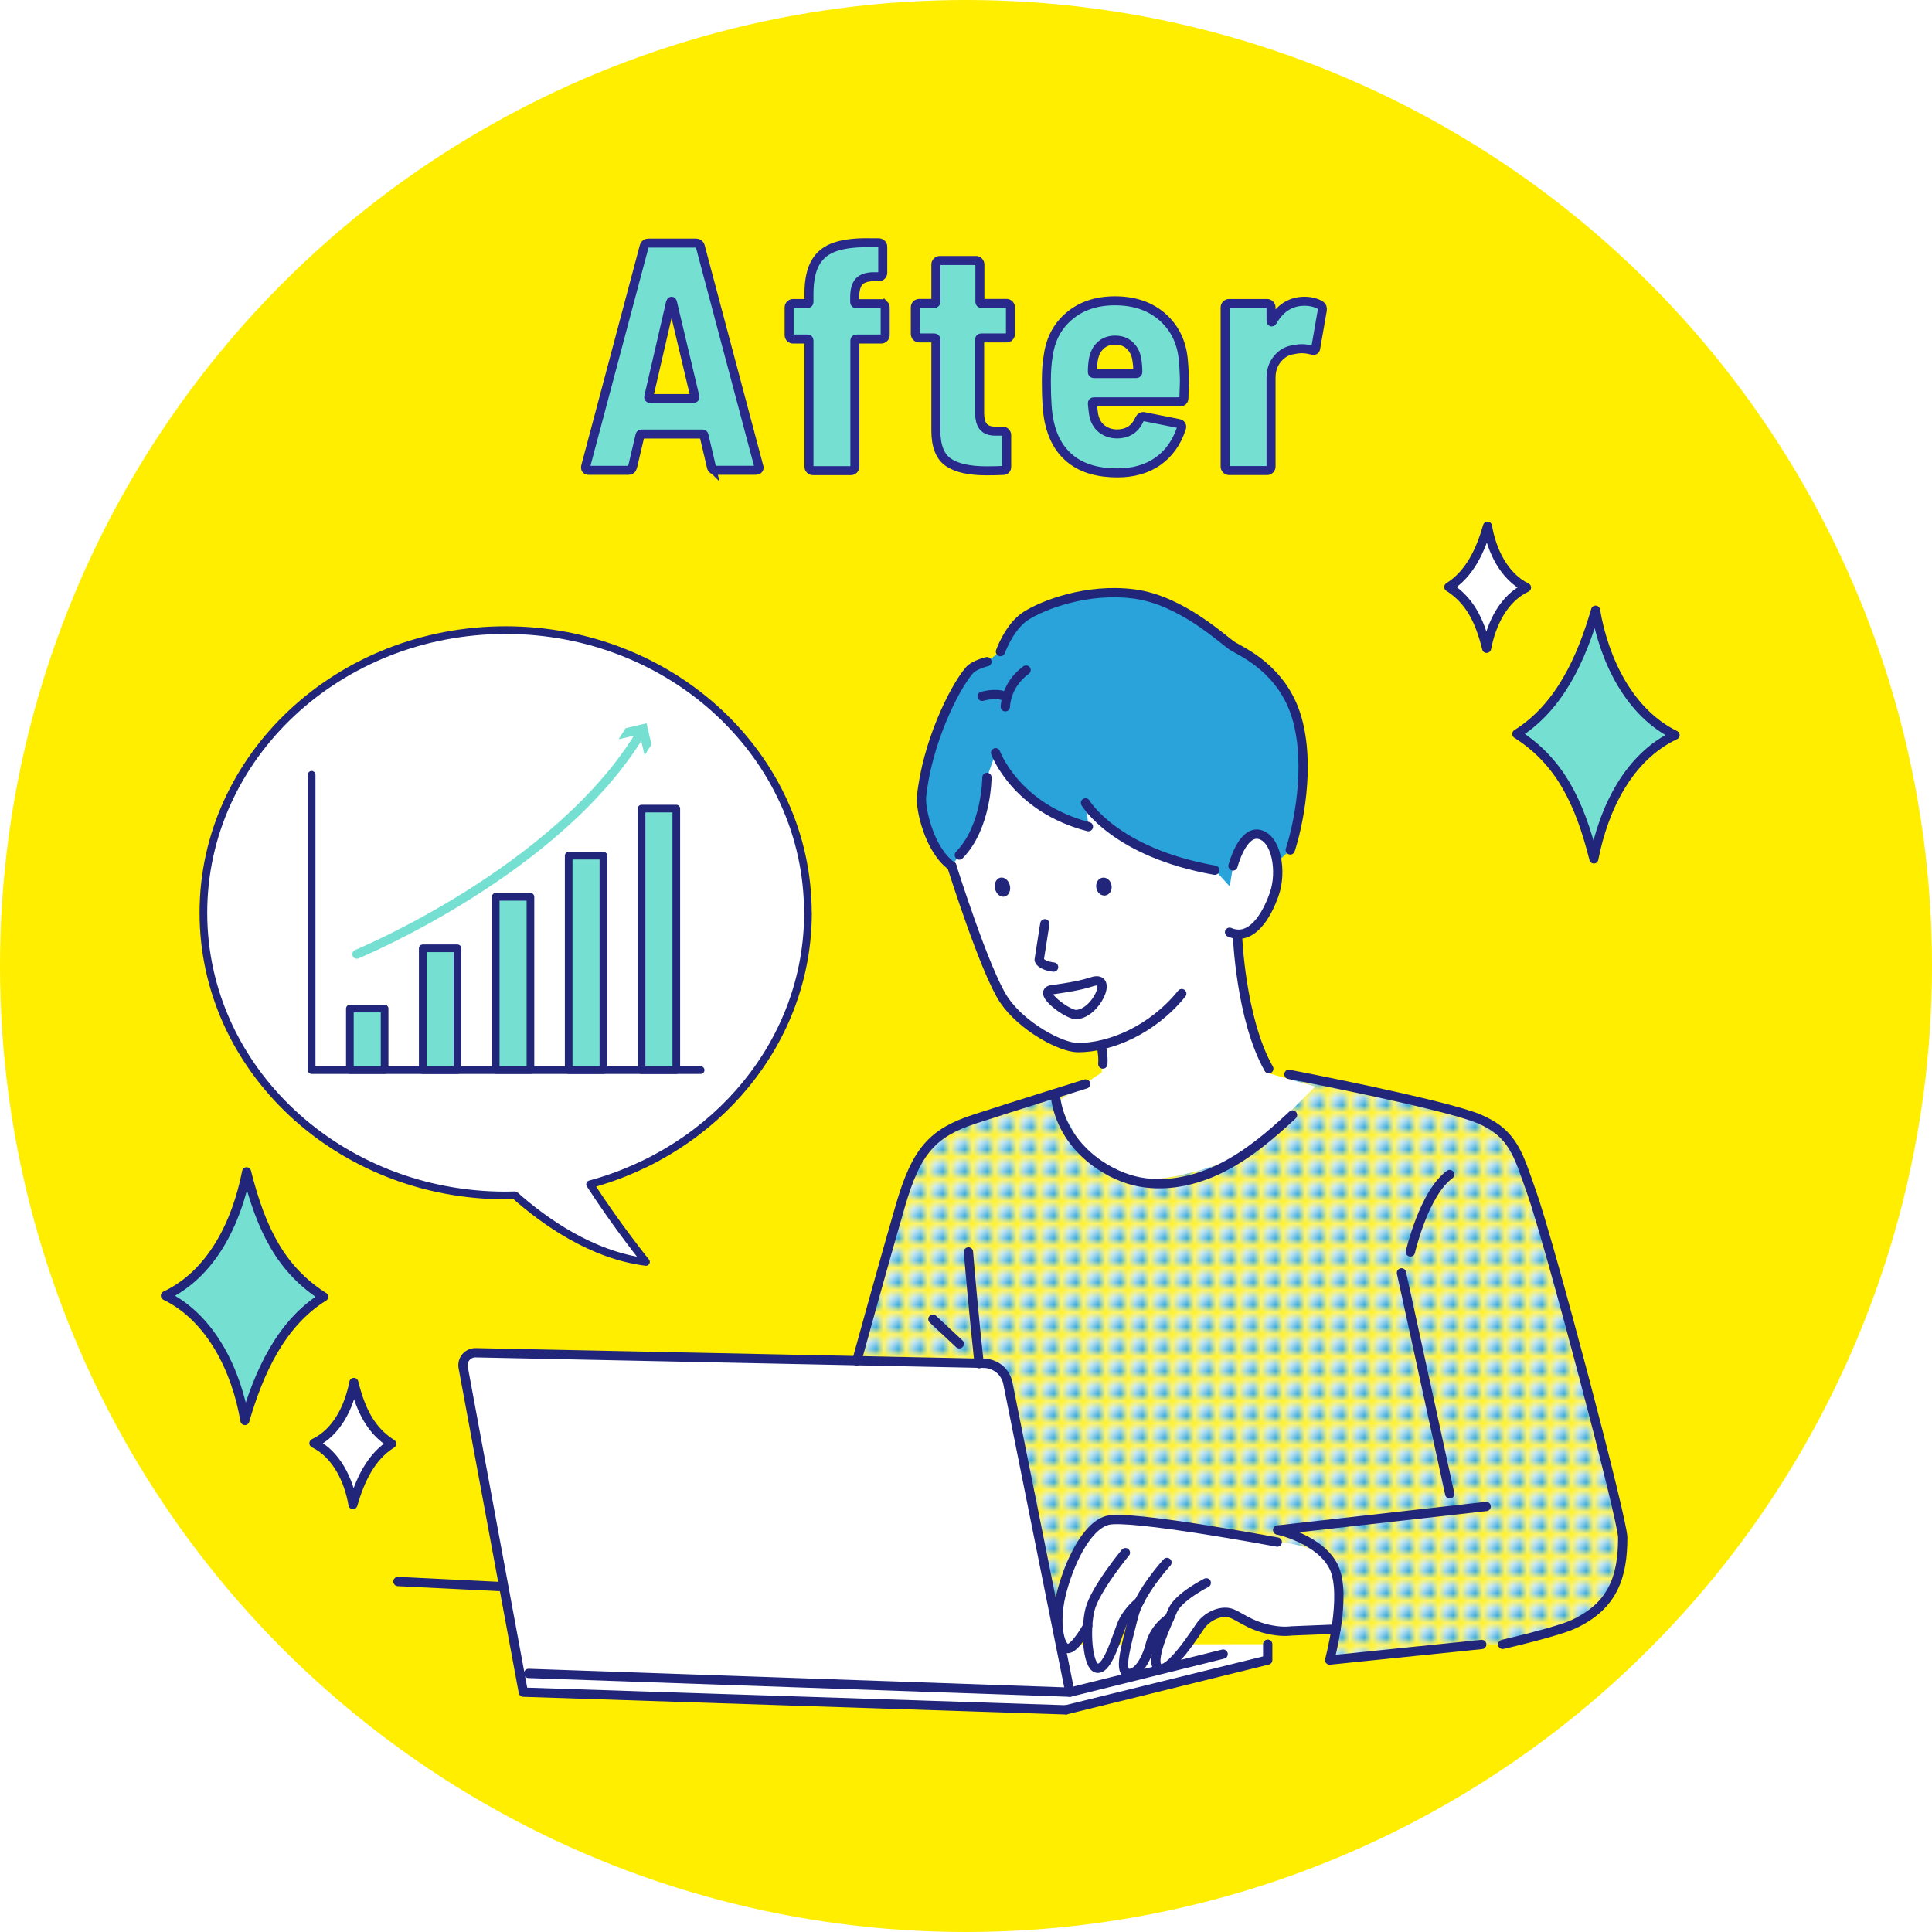 <?xml version="1.0" encoding="UTF-8"?><svg xmlns="http://www.w3.org/2000/svg" xmlns:xlink="http://www.w3.org/1999/xlink" viewBox="0 0 214.2 214.2"><defs><style>.g{fill:url(#f);}.h,.i,.j,.k,.l,.m{fill:none;}.n,.o,.i,.j,.k,.p,.q,.m{stroke-linecap:round;stroke-linejoin:round;}.n,.o,.j,.p,.q,.m{stroke:#22267a;}.n,.r,.p{fill:#75e0d2;}.o,.s,.q{fill:#fff;}.i{stroke:#75e0d2;}.t{fill:#22267a;}.u{fill:#29a3da;}.v{fill:#fe0;filter:url(#d);}.j{stroke-width:1.03px;}.k{stroke:#000;stroke-width:.79px;}.p,.q,.m{stroke-width:.85px;}.l{stroke:#29288b;}</style><filter id="d" filterUnits="userSpaceOnUse"><feOffset dx="0" dy="0"/><feGaussianBlur result="e" stdDeviation="5"/><feFlood flood-color="#000" flood-opacity=".1"/><feComposite in2="e" operator="in"/><feComposite in="SourceGraphic"/></filter><pattern id="f" x="0" y="0" width="2.43" height="2.43" patternTransform="translate(-1864.7 -7022.51) scale(.82)" patternUnits="userSpaceOnUse" viewBox="0 0 2.43 2.43"><g><rect class="h" x="0" y="0" width="2.43" height="2.43"/><rect class="s" x="0" y="0" width="2.43" height="2.43"/><circle class="u" cx="1.22" cy="1.22" r=".84"/></g></pattern></defs><g id="a"/><g id="b"><g id="c"><g><g><circle class="v" cx="107.1" cy="107.1" r="107.1"/><g><g><path class="s" d="M78.88,51.79l-.83-3.53c-.02-.1-.08-.14-.18-.14h-6.73c-.1,0-.16,.05-.18,.14l-.83,3.53c-.07,.24-.23,.36-.47,.36h-4.36c-.31,0-.43-.16-.36-.47l6.48-24.37c.07-.24,.24-.36,.5-.36h5.22c.26,0,.43,.12,.5,.36l6.48,24.37,.04,.14c0,.22-.13,.32-.4,.32h-4.39c-.26,0-.43-.12-.5-.36Zm-6.91-7.65s.1,.05,.14,.05h4.75s.1-.02,.14-.05c.05-.04,.06-.09,.04-.16l-2.48-10.44c-.02-.1-.06-.14-.11-.14s-.08,.05-.11,.14l-2.41,10.44c-.02,.07-.01,.13,.04,.16Z"/><path class="s" d="M98.01,33.78c.08,.08,.13,.19,.13,.31v3.06c0,.12-.04,.22-.13,.31s-.19,.13-.31,.13h-2.74c-.12,0-.18,.06-.18,.18v13.97c0,.12-.04,.22-.13,.31-.08,.08-.19,.13-.31,.13h-4.21c-.12,0-.22-.04-.31-.13s-.13-.19-.13-.31v-13.97c0-.12-.06-.18-.18-.18h-1.58c-.12,0-.22-.04-.31-.13s-.13-.19-.13-.31v-3.06c0-.12,.04-.22,.13-.31,.08-.08,.19-.13,.31-.13h1.58c.12,0,.18-.06,.18-.18v-.9c0-1.46,.24-2.62,.72-3.46,.48-.84,1.23-1.43,2.25-1.76,1.02-.34,2.37-.48,4.05-.43h.72c.12,0,.22,.04,.31,.13,.08,.09,.13,.19,.13,.31v2.88c0,.12-.04,.22-.13,.31-.08,.09-.19,.13-.31,.13h-.65c-.72,.02-1.24,.21-1.55,.56-.31,.35-.47,.92-.47,1.71v.54c0,.12,.06,.18,.18,.18h2.74c.12,0,.22,.04,.31,.13Z"/><path class="s" d="M111.87,37.34c-.08,.09-.19,.13-.31,.13h-2.77c-.12,0-.18,.06-.18,.18v8.1c0,.74,.15,1.28,.45,1.6,.3,.32,.76,.47,1.39,.45h.72c.12,0,.22,.04,.31,.13,.08,.09,.13,.19,.13,.31v3.49c0,.29-.14,.43-.43,.43-.41,.02-1.01,.04-1.8,.04-1.9,0-3.31-.31-4.23-.94-.92-.62-1.39-1.8-1.39-3.53v-10.08c0-.12-.06-.18-.18-.18h-1.66c-.12,0-.22-.04-.31-.13-.08-.08-.13-.19-.13-.31v-2.95c0-.12,.04-.22,.13-.31,.08-.08,.19-.13,.31-.13h1.66c.12,0,.18-.06,.18-.18v-4.14c0-.12,.04-.22,.13-.31,.08-.08,.19-.13,.31-.13h4c.12,0,.22,.04,.31,.13,.08,.08,.13,.19,.13,.31v4.14c0,.12,.06,.18,.18,.18h2.77c.12,0,.22,.04,.31,.13,.08,.08,.13,.19,.13,.31v2.95c0,.12-.04,.22-.13,.31Z"/><path class="s" d="M131.3,42.72l-.04,1.4c0,.29-.14,.43-.43,.43h-9.54c-.12,0-.18,.06-.18,.18,.05,.55,.1,.96,.14,1.22,.12,.67,.41,1.2,.88,1.58,.47,.38,1.05,.58,1.75,.58,1.17-.02,1.99-.56,2.45-1.62,.12-.24,.3-.34,.54-.29l3.82,.76c.29,.07,.38,.25,.29,.54-.53,1.58-1.4,2.8-2.61,3.65-1.21,.85-2.71,1.28-4.48,1.28-2.14,0-3.83-.49-5.09-1.46-1.26-.97-2.08-2.37-2.47-4.19-.22-.98-.32-2.48-.32-4.5,0-1.15,.07-2.12,.22-2.92,.26-1.82,1.06-3.28,2.38-4.37,1.32-1.09,2.99-1.64,5-1.64,2.18,0,3.96,.62,5.33,1.85,1.37,1.24,2.12,2.86,2.27,4.88,.07,.79,.11,1.67,.11,2.63Zm-9.27-4.43c-.42,.38-.69,.91-.81,1.58-.07,.43-.11,.89-.11,1.37,0,.12,.06,.18,.18,.18h4.68c.12,0,.18-.06,.18-.18,0-.48-.04-.94-.11-1.37-.1-.65-.36-1.17-.79-1.57-.43-.4-.97-.59-1.62-.59s-1.18,.19-1.6,.58Z"/><path class="s" d="M146.38,33.83c.19,.12,.26,.31,.22,.58l-.72,4.14c-.02,.29-.19,.37-.5,.25-.38-.09-.73-.14-1.04-.14-.29,0-.6,.04-.94,.11-.7,.1-1.28,.43-1.76,1.01-.48,.58-.72,1.27-.72,2.09v9.86c0,.12-.04,.22-.13,.31-.08,.08-.19,.13-.31,.13h-4.21c-.12,0-.22-.04-.31-.13-.08-.08-.13-.19-.13-.31v-17.64c0-.12,.04-.22,.13-.31s.19-.13,.31-.13h4.21c.12,0,.22,.04,.31,.13s.13,.19,.13,.31v1.44c0,.1,.02,.15,.05,.16,.04,.01,.08-.02,.13-.09,.84-1.46,2.02-2.2,3.53-2.2,.65,0,1.24,.14,1.76,.43Z"/></g><g><path class="r" d="M78.88,51.79l-.83-3.53c-.02-.1-.08-.14-.18-.14h-6.73c-.1,0-.16,.05-.18,.14l-.83,3.53c-.07,.24-.23,.36-.47,.36h-4.36c-.31,0-.43-.16-.36-.47l6.48-24.37c.07-.24,.24-.36,.5-.36h5.22c.26,0,.43,.12,.5,.36l6.48,24.37,.04,.14c0,.22-.13,.32-.4,.32h-4.39c-.26,0-.43-.12-.5-.36Zm-6.91-7.65s.1,.05,.14,.05h4.75s.1-.02,.14-.05c.05-.04,.06-.09,.04-.16l-2.48-10.44c-.02-.1-.06-.14-.11-.14s-.08,.05-.11,.14l-2.41,10.44c-.02,.07-.01,.13,.04,.16Z"/><path class="r" d="M98.01,33.78c.08,.08,.13,.19,.13,.31v3.06c0,.12-.04,.22-.13,.31s-.19,.13-.31,.13h-2.74c-.12,0-.18,.06-.18,.18v13.97c0,.12-.04,.22-.13,.31-.08,.08-.19,.13-.31,.13h-4.21c-.12,0-.22-.04-.31-.13s-.13-.19-.13-.31v-13.97c0-.12-.06-.18-.18-.18h-1.58c-.12,0-.22-.04-.31-.13s-.13-.19-.13-.31v-3.06c0-.12,.04-.22,.13-.31,.08-.08,.19-.13,.31-.13h1.58c.12,0,.18-.06,.18-.18v-.9c0-1.46,.24-2.62,.72-3.46,.48-.84,1.23-1.43,2.25-1.76,1.02-.34,2.37-.48,4.05-.43h.72c.12,0,.22,.04,.31,.13,.08,.09,.13,.19,.13,.31v2.88c0,.12-.04,.22-.13,.31-.08,.09-.19,.13-.31,.13h-.65c-.72,.02-1.24,.21-1.55,.56-.31,.35-.47,.92-.47,1.71v.54c0,.12,.06,.18,.18,.18h2.74c.12,0,.22,.04,.31,.13Z"/><path class="r" d="M111.87,37.34c-.08,.09-.19,.13-.31,.13h-2.77c-.12,0-.18,.06-.18,.18v8.1c0,.74,.15,1.28,.45,1.6,.3,.32,.76,.47,1.39,.45h.72c.12,0,.22,.04,.31,.13,.08,.09,.13,.19,.13,.31v3.49c0,.29-.14,.43-.43,.43-.41,.02-1.01,.04-1.8,.04-1.9,0-3.31-.31-4.23-.94-.92-.62-1.39-1.8-1.39-3.53v-10.08c0-.12-.06-.18-.18-.18h-1.66c-.12,0-.22-.04-.31-.13-.08-.08-.13-.19-.13-.31v-2.95c0-.12,.04-.22,.13-.31,.08-.08,.19-.13,.31-.13h1.66c.12,0,.18-.06,.18-.18v-4.14c0-.12,.04-.22,.13-.31,.08-.08,.19-.13,.31-.13h4c.12,0,.22,.04,.31,.13,.08,.08,.13,.19,.13,.31v4.14c0,.12,.06,.18,.18,.18h2.77c.12,0,.22,.04,.31,.13,.08,.08,.13,.19,.13,.31v2.95c0,.12-.04,.22-.13,.31Z"/><path class="r" d="M131.3,42.72l-.04,1.4c0,.29-.14,.43-.43,.43h-9.54c-.12,0-.18,.06-.18,.18,.05,.55,.1,.96,.14,1.22,.12,.67,.41,1.2,.88,1.58,.47,.38,1.05,.58,1.75,.58,1.17-.02,1.99-.56,2.45-1.62,.12-.24,.3-.34,.54-.29l3.82,.76c.29,.07,.38,.25,.29,.54-.53,1.58-1.4,2.8-2.61,3.65-1.21,.85-2.71,1.28-4.48,1.28-2.14,0-3.83-.49-5.09-1.46-1.26-.97-2.08-2.37-2.47-4.19-.22-.98-.32-2.48-.32-4.5,0-1.15,.07-2.12,.22-2.92,.26-1.82,1.06-3.28,2.38-4.37,1.32-1.09,2.99-1.64,5-1.64,2.18,0,3.96,.62,5.33,1.85,1.37,1.24,2.12,2.86,2.27,4.88,.07,.79,.11,1.67,.11,2.63Zm-9.27-4.43c-.42,.38-.69,.91-.81,1.58-.07,.43-.11,.89-.11,1.37,0,.12,.06,.18,.18,.18h4.68c.12,0,.18-.06,.18-.18,0-.48-.04-.94-.11-1.37-.1-.65-.36-1.17-.79-1.57-.43-.4-.97-.59-1.62-.59s-1.18,.19-1.6,.58Z"/><path class="r" d="M146.38,33.83c.19,.12,.26,.31,.22,.58l-.72,4.14c-.02,.29-.19,.37-.5,.25-.38-.09-.73-.14-1.04-.14-.29,0-.6,.04-.94,.11-.7,.1-1.28,.43-1.76,1.01-.48,.58-.72,1.27-.72,2.09v9.86c0,.12-.04,.22-.13,.31-.08,.08-.19,.13-.31,.13h-4.21c-.12,0-.22-.04-.31-.13-.08-.08-.13-.19-.13-.31v-17.64c0-.12,.04-.22,.13-.31s.19-.13,.31-.13h4.21c.12,0,.22,.04,.31,.13s.13,.19,.13,.31v1.44c0,.1,.02,.15,.05,.16,.04,.01,.08-.02,.13-.09,.84-1.46,2.02-2.2,3.53-2.2,.65,0,1.24,.14,1.76,.43Z"/></g><g><path class="l" d="M78.88,51.79l-.83-3.53c-.02-.1-.08-.14-.18-.14h-6.73c-.1,0-.16,.05-.18,.14l-.83,3.53c-.07,.24-.23,.36-.47,.36h-4.36c-.31,0-.43-.16-.36-.47l6.48-24.37c.07-.24,.24-.36,.5-.36h5.22c.26,0,.43,.12,.5,.36l6.48,24.37,.04,.14c0,.22-.13,.32-.4,.32h-4.39c-.26,0-.43-.12-.5-.36Zm-6.91-7.65s.1,.05,.14,.05h4.75s.1-.02,.14-.05c.05-.04,.06-.09,.04-.16l-2.48-10.44c-.02-.1-.06-.14-.11-.14s-.08,.05-.11,.14l-2.41,10.44c-.02,.07-.01,.13,.04,.16Z"/><path class="l" d="M98.01,33.78c.08,.08,.13,.19,.13,.31v3.06c0,.12-.04,.22-.13,.31s-.19,.13-.31,.13h-2.74c-.12,0-.18,.06-.18,.18v13.97c0,.12-.04,.22-.13,.31-.08,.08-.19,.13-.31,.13h-4.21c-.12,0-.22-.04-.31-.13s-.13-.19-.13-.31v-13.97c0-.12-.06-.18-.18-.18h-1.58c-.12,0-.22-.04-.31-.13s-.13-.19-.13-.31v-3.06c0-.12,.04-.22,.13-.31,.08-.08,.19-.13,.31-.13h1.58c.12,0,.18-.06,.18-.18v-.9c0-1.46,.24-2.62,.72-3.46,.48-.84,1.23-1.43,2.25-1.76,1.02-.34,2.37-.48,4.05-.43h.72c.12,0,.22,.04,.31,.13,.08,.09,.13,.19,.13,.31v2.88c0,.12-.04,.22-.13,.31-.08,.09-.19,.13-.31,.13h-.65c-.72,.02-1.24,.21-1.55,.56-.31,.35-.47,.92-.47,1.71v.54c0,.12,.06,.18,.18,.18h2.74c.12,0,.22,.04,.31,.13Z"/><path class="l" d="M111.87,37.34c-.08,.09-.19,.13-.31,.13h-2.77c-.12,0-.18,.06-.18,.18v8.1c0,.74,.15,1.28,.45,1.6,.3,.32,.76,.47,1.39,.45h.72c.12,0,.22,.04,.31,.13,.08,.09,.13,.19,.13,.31v3.49c0,.29-.14,.43-.43,.43-.41,.02-1.01,.04-1.8,.04-1.9,0-3.31-.31-4.23-.94-.92-.62-1.39-1.8-1.39-3.53v-10.08c0-.12-.06-.18-.18-.18h-1.66c-.12,0-.22-.04-.31-.13-.08-.08-.13-.19-.13-.31v-2.95c0-.12,.04-.22,.13-.31,.08-.08,.19-.13,.31-.13h1.66c.12,0,.18-.06,.18-.18v-4.14c0-.12,.04-.22,.13-.31,.08-.08,.19-.13,.31-.13h4c.12,0,.22,.04,.31,.13,.08,.08,.13,.19,.13,.31v4.14c0,.12,.06,.18,.18,.18h2.77c.12,0,.22,.04,.31,.13,.08,.08,.13,.19,.13,.31v2.95c0,.12-.04,.22-.13,.31Z"/><path class="l" d="M131.3,42.72l-.04,1.4c0,.29-.14,.43-.43,.43h-9.54c-.12,0-.18,.06-.18,.18,.05,.55,.1,.96,.14,1.22,.12,.67,.41,1.2,.88,1.58,.47,.38,1.05,.58,1.75,.58,1.17-.02,1.99-.56,2.45-1.62,.12-.24,.3-.34,.54-.29l3.82,.76c.29,.07,.38,.25,.29,.54-.53,1.58-1.4,2.8-2.61,3.65-1.21,.85-2.71,1.28-4.48,1.28-2.14,0-3.83-.49-5.09-1.46-1.26-.97-2.08-2.37-2.47-4.19-.22-.98-.32-2.48-.32-4.5,0-1.15,.07-2.12,.22-2.92,.26-1.82,1.06-3.28,2.38-4.37,1.32-1.09,2.99-1.64,5-1.64,2.18,0,3.96,.62,5.33,1.85,1.37,1.24,2.12,2.86,2.27,4.88,.07,.79,.11,1.67,.11,2.63Zm-9.27-4.43c-.42,.38-.69,.91-.81,1.58-.07,.43-.11,.89-.11,1.37,0,.12,.06,.18,.18,.18h4.68c.12,0,.18-.06,.18-.18,0-.48-.04-.94-.11-1.37-.1-.65-.36-1.17-.79-1.57-.43-.4-.97-.59-1.62-.59s-1.18,.19-1.6,.58Z"/><path class="l" d="M146.38,33.83c.19,.12,.26,.31,.22,.58l-.72,4.14c-.02,.29-.19,.37-.5,.25-.38-.09-.73-.14-1.04-.14-.29,0-.6,.04-.94,.11-.7,.1-1.28,.43-1.76,1.01-.48,.58-.72,1.27-.72,2.09v9.86c0,.12-.04,.22-.13,.31-.08,.08-.19,.13-.31,.13h-4.21c-.12,0-.22-.04-.31-.13-.08-.08-.13-.19-.13-.31v-17.64c0-.12,.04-.22,.13-.31s.19-.13,.31-.13h4.21c.12,0,.22,.04,.31,.13s.13,.19,.13,.31v1.44c0,.1,.02,.15,.05,.16,.04,.01,.08-.02,.13-.09,.84-1.46,2.02-2.2,3.53-2.2,.65,0,1.24,.14,1.76,.43Z"/></g></g><g><path class="g" d="M94.99,150.88s3.06-11.16,4.83-17.2c1.76-6.04,3.53-8.09,8.23-9.62s12.31-3.89,12.31-3.89l23.86-.5s15.96,2.76,19.78,4.39c3.82,1.63,4.34,4.05,5.77,8.05,1.97,5.49,10.13,36.38,10.13,38.34,0,4.33-1.05,7.57-5.44,9.62-1.84,.86-7.87,2.24-7.87,2.24h-2.33l-16.86,1.73,.71-3.44-3.8-.11-5.33-3.66-18.33-3.91-2.16,9.82-23.52-31.87"/><path class="u" d="M105.52,96.01c-2.51-1.79-3.47-6.38-3.35-7.67,.58-5.84,3.56-12.02,5.33-14.06,.51-.59,1.92-.93,1.92-.93l1.5-1.11s.98-2.79,2.84-3.97c1.86-1.18,6.7-3.1,11.97-2.42s9.92,5.15,10.91,5.77,5.55,2.54,7.13,7.94,.13,12.1-.72,14.67l-5.89,5.51-31.65-3.72"/><path class="k" d="M117.09,107.78c-1.49-.19-1.6-.79-1.6-.79l.63-4.01"/><path class="k" d="M115.61,110.18s2.67,1.84,6.6,0"/><path class="s" d="M122.19,115.82c-.93,.22-1.84,.33-2.68,.33-1.88,0-6.2-2.31-8.2-5.29-2.1-3.12-5.79-14.85-5.79-14.85l.85-1.21c3.06-3.14,3.06-8.61,3.06-8.61l.96-2.73s2.23,6.12,10.29,8.19l-.31-2.64s3.21,5.49,14.33,7.46l1.64,1.81,.37-2.28s1.01-3.92,2.91-3.5c1.91,.42,2.54,4.1,1.67,6.61-.71,2.04-1.98,4.24-3.7,4.45l-.4,.02s-.31,5.45,1.1,9.06l1.99,6.25,5.52,1.58-7.1,7.1s-10.26,5.12-15.77,2.37c-3.15-1.58-5.52-7.88-5.52-7.88l4.73-3.15c.06-.76,.05-2.43,.05-2.43v-.63Z"/><path class="s" d="M118.2,189.56l22.35-5.51v-1.76l-22.75,.03h0l-.9-3.26-5.16-25.71c-.25-1.26-1.35-2.17-2.63-2.2l-56.37-1.17c-.87-.02-1.54,.76-1.39,1.62l6.67,36.01,60.17,1.96"/><path class="s" d="M143.16,180.81s-.82,.14-2.11-.09c-2.67-.48-3.79-1.75-4.83-1.94s-2.39,.44-3.12,1.46c-.52,.73-3.43,5.33-4.6,4.7-.76-.41-.16-2.34,.52-4.06l.64-1.51s-1.65,1.03-2.13,2.94-1.56,3.46-2.55,3.18c-1-.28,.03-3.57,.69-6.27l.66-1.68s-1.15,.91-1.78,2.15-1.67,5.53-2.95,5.24c-.68-.15-1.04-1.99-1.04-3.87l.04-.83s-1.25,2.3-2.09,2.51c-.98,.25-1.67-2.63-.88-5.91s2.75-7.64,5.16-8.29c2.43-.66,18.82,2.41,18.82,2.41,0,0,6.32,.37,6.68,3.83,.22,2.09,.02,4.35-.16,5.81l-4.97,.2Z"/><path class="j" d="M105.52,96.01s3.69,11.74,5.79,14.85c2,2.97,6.33,5.29,8.2,5.29,3.6,0,8.27-1.98,11.51-5.99"/><path class="j" d="M109.42,86.19s0,5.47-3.06,8.61"/><path class="j" d="M136.7,96.01s1.01-3.92,2.91-3.5c1.91,.42,2.54,4.1,1.67,6.61-.87,2.51-2.59,5.27-4.96,4.24"/><path class="j" d="M120.35,89.02s3.21,5.49,14.33,7.46"/><path class="j" d="M110.38,83.46s2.23,6.12,10.29,8.19"/><path class="j" d="M108.89,77.2s1.5-.45,2.53,0"/><path class="j" d="M111.46,78.36s0-2.4,2.3-4.07"/><path class="j" d="M109.42,73.36s-1.41,.34-1.92,.93c-1.77,2.04-4.75,8.22-5.33,14.06-.13,1.29,.84,5.88,3.35,7.67"/><path class="j" d="M110.92,72.24s.98-2.79,2.84-3.97c1.86-1.18,6.7-3.1,11.97-2.42s9.92,5.15,10.91,5.77,5.55,2.54,7.13,7.94,.13,12.1-.72,14.67"/><path class="j" d="M137.19,103.58s.33,9.39,3.48,14.91"/><path class="t" d="M111.96,98.16c.14,.58-.12,1.13-.57,1.24-.45,.11-.93-.27-1.07-.85-.14-.58,.12-1.13,.57-1.24s.93,.27,1.07,.85Z"/><path class="t" d="M123.23,98.15c.1,.54-.2,1.05-.67,1.13-.46,.08-.92-.29-1.01-.84-.1-.54,.2-1.05,.67-1.13,.46-.08,.92,.29,1.01,.84Z"/><path class="j" d="M116.81,107.22c-1.49-.19-1.6-.79-1.6-.79l.63-4.01"/><path class="j" d="M122.19,116.45s.14,.76,.08,1.52"/><path class="j" d="M120.36,120.18s-7.61,2.36-12.31,3.89-6.47,3.57-8.23,9.62c-1.76,6.04-4.83,17.2-4.83,17.2"/><path class="j" d="M142.9,119.11s17.29,3.32,21.11,4.95c3.82,1.63,4.34,4.05,5.77,8.05,1.97,5.49,10.13,36.38,10.13,38.34,0,4.33-1.05,7.57-5.44,9.62-1.84,.86-7.87,2.24-7.87,2.24"/><path class="j" d="M118.62,187.61l-6.88-34.26c-.25-1.26-1.35-2.17-2.63-2.2l-56.37-1.17c-.87-.02-1.54,.76-1.39,1.62l6.67,36.01,60.17,1.96"/><polyline class="j" points="118.2 189.56 140.55 184.05 140.55 182.29"/><polyline class="j" points="135.61 183.39 118.62 187.61 58.6 185.53"/><path class="j" d="M107.37,138.8c.59,7.09,1.19,12.39,1.19,12.39"/><line class="j" x1="155.38" y1="141.12" x2="160.73" y2="165.62"/><line class="j" x1="164.77" y1="167.02" x2="141.67" y2="169.63"/><path class="j" d="M141.67,169.63s4.71,1.02,6.21,4.11c1.49,3.09-.46,10.31-.46,10.31l16.86-1.73"/><path class="j" d="M141.61,170.97s-16.39-3.07-18.82-2.41c-2.42,.65-4.37,5-5.16,8.29s-.1,6.16,.88,5.91c.83-.21,2.09-2.51,2.09-2.51"/><path class="j" d="M124.77,172.14s-3.38,4.08-3.93,6.33c-.55,2.25-.26,6.24,.76,6.48,1.28,.29,2.33-4,2.95-5.24s1.78-2.15,1.78-2.15"/><path class="j" d="M129.38,173.23s-3.05,3.31-3.71,6c-.66,2.7-1.69,5.98-.69,6.27,1,.28,2.07-1.27,2.55-3.18s2.13-2.94,2.13-2.94"/><path class="j" d="M133.74,175.49s-3.09,1.55-3.73,3.07c-.63,1.52-2.68,5.76-1.51,6.39s4.08-3.97,4.6-4.7c.73-1.03,2.09-1.65,3.12-1.46s2.16,1.46,4.83,1.94c1.29,.23,2.11,.09,2.11,.09l4.97-.2"/><line class="j" x1="55.69" y1="175.91" x2="44.12" y2="175.34"/><path class="j" d="M156.37,138.8s1.49-6.49,4.35-8.58"/><line class="j" x1="103.43" y1="146.26" x2="106.36" y2="148.99"/><path class="j" d="M116.6,109.74c1.13-.17,2.93-.39,4.49-.9,2.43-.79,.38,3.64-1.82,3.64-.93,0-4.31-2.49-2.67-2.75Z"/><path class="j" d="M117.02,121.64c.79,5.52,5.56,8.5,8.77,9.28,3.21,.78,6.64,.06,9.6-1.41,2.96-1.47,5.5-3.64,7.91-5.89"/></g></g><g><path class="s" d="M89.57,101.2c0-17.31-15-31.34-33.51-31.34s-33.51,14.03-33.51,31.34,15,31.34,33.51,31.34c.34,0,.69-.01,1.03-.02,3.21,2.85,8.48,6.63,14.53,7.39,0,0-3.24-4.01-6.2-8.61,13.95-3.79,24.16-15.82,24.16-30.1Z"/><path class="m" d="M89.57,101.2c0-17.31-15-31.34-33.51-31.34s-33.51,14.03-33.51,31.34,15,31.34,33.51,31.34c.34,0,.69-.01,1.03-.02,3.21,2.85,8.48,6.63,14.53,7.39,0,0-3.24-4.01-6.2-8.61,13.95-3.79,24.16-15.82,24.16-30.1Z"/></g><g><polyline class="q" points="34.55 85.9 34.55 118.64 77.68 118.64"/><rect class="p" x="38.79" y="111.82" width="3.85" height="6.81"/><rect class="p" x="46.87" y="105.14" width="3.85" height="13.5"/><rect class="p" x="54.96" y="99.43" width="3.85" height="19.2"/><rect class="p" x="63.05" y="94.87" width="3.85" height="23.77"/><rect class="p" x="71.13" y="89.65" width="3.85" height="28.99"/></g><g><path class="i" d="M39.56,105.79s22.35-9.22,31.55-24.61"/><polygon class="r" points="71.47 83.75 70.92 81.42 68.59 81.96 69.35 80.74 71.68 80.19 72.23 82.53 71.47 83.75"/></g><g><g><path class="s" d="M168.16,81.37c4.71,3.01,6.93,7.42,8.55,13.87,1.12-5.73,3.91-11.34,9.01-13.74-5.07-2.47-7.88-8.31-8.82-13.86-1.56,5.37-4,10.78-8.74,13.73Z"/><path class="n" d="M168.16,81.37c4.71,3.01,6.93,7.42,8.55,13.87,1.12-5.73,3.91-11.34,9.01-13.74-5.07-2.47-7.88-8.31-8.82-13.86-1.56,5.37-4,10.78-8.74,13.73Z"/></g><path class="o" d="M160.62,65.08c2.31,1.48,3.41,3.65,4.2,6.81,.55-2.82,1.92-5.57,4.43-6.75-2.49-1.21-3.87-4.09-4.33-6.81-.76,2.64-1.96,5.3-4.3,6.75Z"/><g><path class="s" d="M35.89,143.78c-4.71-3.01-6.93-7.42-8.55-13.87-1.12,5.73-3.91,11.34-9.01,13.74,5.07,2.47,7.88,8.31,8.82,13.85,1.56-5.37,4-10.78,8.74-13.73Z"/><path class="n" d="M35.89,143.78c-4.71-3.01-6.93-7.42-8.55-13.87-1.12,5.73-3.91,11.34-9.01,13.74,5.07,2.47,7.88,8.31,8.82,13.85,1.56-5.37,4-10.78,8.74-13.73Z"/></g><path class="o" d="M43.43,160.07c-2.31-1.48-3.41-3.65-4.2-6.81-.55,2.82-1.92,5.57-4.43,6.75,2.49,1.21,3.87,4.09,4.33,6.81,.76-2.64,1.96-5.3,4.3-6.75Z"/></g></g></g></g></svg>